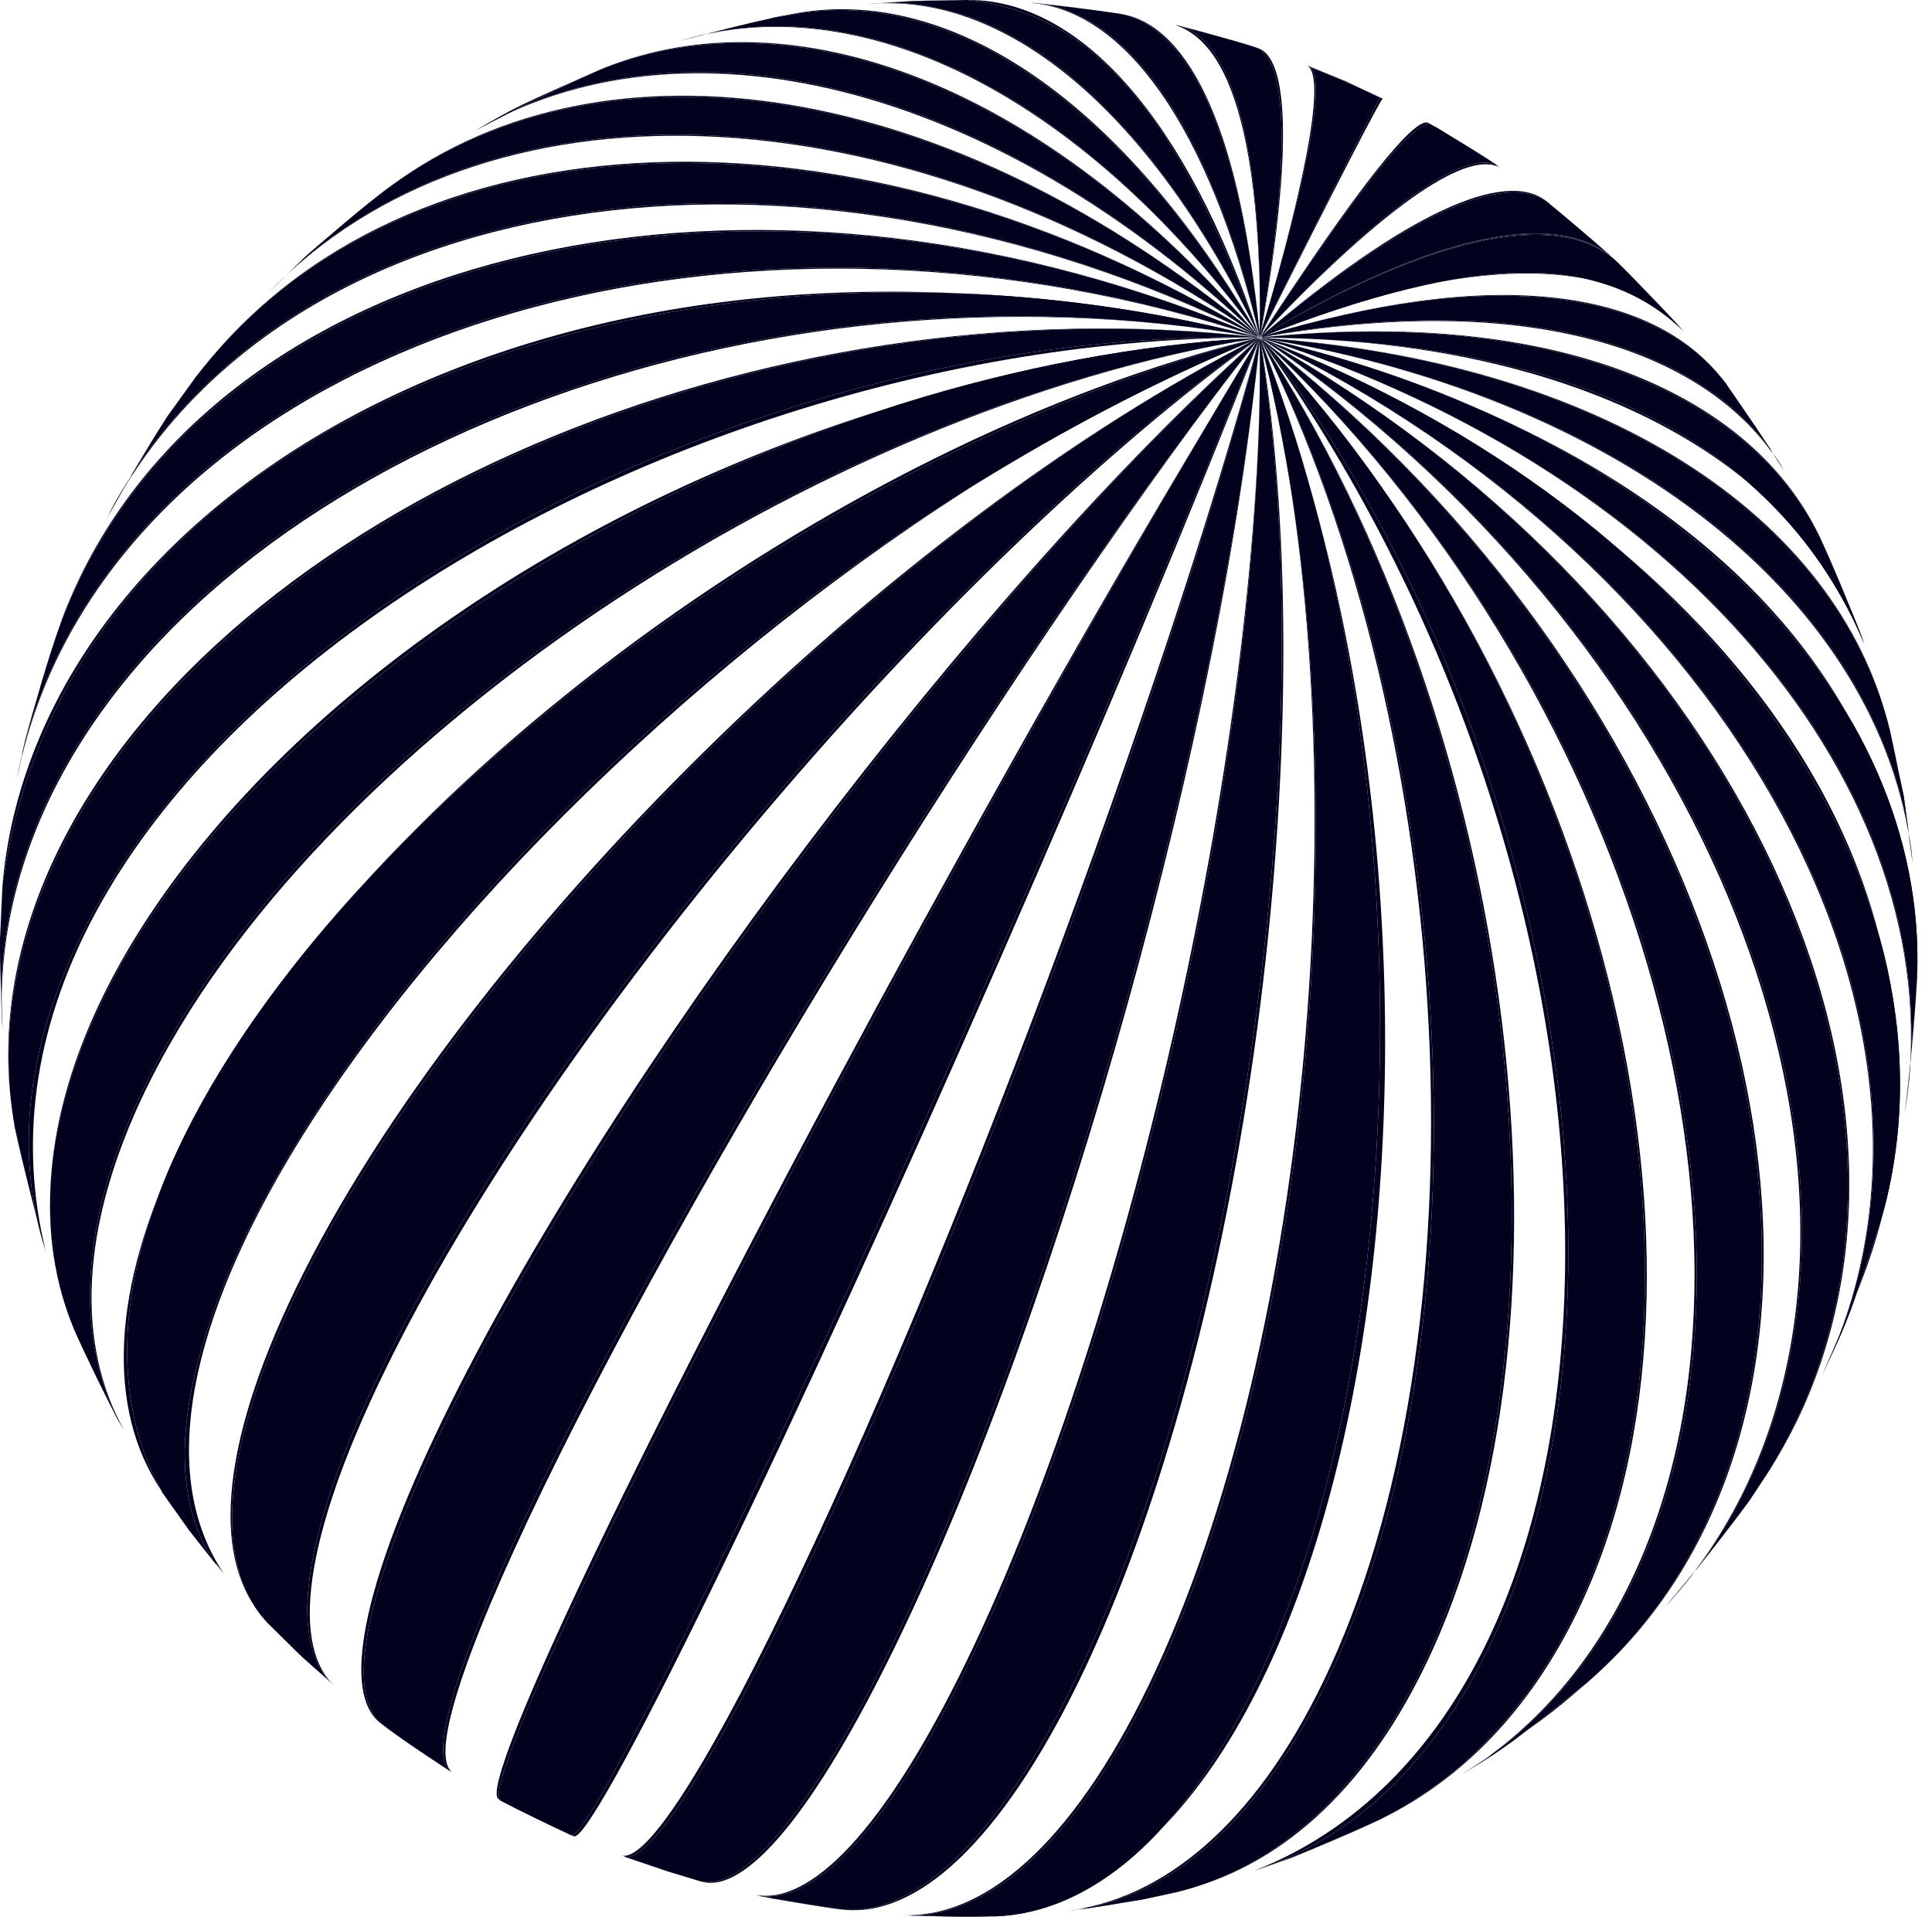 <svg width="131" height="130" viewBox="0 0 131 130" fill="none" xmlns="http://www.w3.org/2000/svg">
<path d="M104.986 13.75C106.369 14.89 108.188 16.442 109.521 17.631C105.811 14.163 97.493 15.618 85.561 22.796C85.561 22.796 85.537 22.796 85.537 22.772C95.504 14.405 102.222 11.568 104.986 13.75Z" fill="#02021E"/>
<path d="M104.986 13.75C106.369 14.89 108.188 16.442 109.521 17.631C105.811 14.163 97.493 15.618 85.561 22.796C85.561 22.796 85.537 22.796 85.537 22.772C95.504 14.405 102.222 11.568 104.986 13.75ZM104.841 13.629C102.076 11.471 95.383 14.381 85.416 22.869C97.469 15.642 105.859 14.187 109.594 17.703C108.188 16.466 106.296 14.818 104.841 13.629Z" fill="#02021E"/>
<path d="M97.032 8.439L97.517 8.706C98.778 9.482 100.451 10.501 101.688 11.325C99.651 9.894 94.122 13.605 85.537 22.772C85.537 22.772 85.513 22.772 85.513 22.748C88.714 17.946 95.431 7.906 97.032 8.439Z" fill="#02021E"/>
<path d="M97.032 8.439L97.517 8.706C98.778 9.482 100.451 10.501 101.688 11.325C99.651 9.894 94.122 13.605 85.537 22.772C85.537 22.772 85.513 22.772 85.513 22.748C88.714 17.946 95.431 7.906 97.032 8.439ZM96.862 8.342C95.965 7.833 92.109 12.635 85.416 22.893C94.122 13.678 99.748 9.991 101.834 11.447C100.548 10.622 98.827 9.506 97.517 8.706L96.862 8.342Z" fill="#02021E"/>
<path d="M88.714 4.486L91.212 5.529L93.588 6.621C93.54 6.572 90.848 11.932 85.464 22.748H85.44C88.956 11.034 89.951 4.947 88.714 4.486Z" fill="#02021E"/>
<path d="M88.714 4.486L91.212 5.529L93.588 6.621C93.54 6.572 90.848 11.932 85.464 22.748H85.44C88.956 11.034 89.951 4.947 88.714 4.486ZM88.568 4.414C89.854 4.874 88.908 11.059 85.416 22.893C90.872 12.004 93.661 6.645 93.758 6.693L91.236 5.505L88.568 4.414Z" fill="#02021E"/>
<path d="M79.838 1.722C81.293 2.11 83.233 2.619 84.664 3.056L85.1 3.201C87.283 3.904 87.574 10.476 85.44 22.748L85.416 22.748C85.61 9.628 83.451 2.546 79.838 1.722Z" fill="#02021E"/>
<path d="M79.838 1.722C81.293 2.11 83.233 2.619 84.664 3.056L85.1 3.201C87.283 3.904 87.574 10.476 85.44 22.748L85.416 22.748C85.61 9.628 83.451 2.546 79.838 1.722ZM79.668 1.673C81.293 2.328 85.585 4.098 85.44 22.893C87.647 10.525 87.429 3.929 85.27 3.25L84.664 3.056C83.16 2.619 81.172 2.037 79.668 1.673Z" fill="#02021E"/>
<path d="M70.065 0.194C71.811 0.388 74.115 0.655 75.861 0.922C80.541 1.698 84.13 9.07 85.416 22.723H85.391C81.972 8.318 76.297 0.703 70.065 0.194Z" fill="#02021E"/>
<path d="M70.065 0.194C71.811 0.388 74.115 0.655 75.861 0.922C80.541 1.698 84.13 9.07 85.416 22.723H85.391C81.972 8.318 76.297 0.703 70.065 0.194ZM69.871 0.194C76.176 0.679 81.924 8.367 85.416 22.893C84.203 9.143 80.711 1.746 76.031 0.946C74.236 0.679 71.859 0.364 70.065 0.194H69.871Z" fill="#02021E"/>
<path d="M58.982 0.267L61.771 0.073L65.578 0C73.993 0.849 79.741 7.421 85.367 22.723H85.343C77.801 7.057 68.052 -0.606 58.982 0.267Z" fill="#02021E"/>
<path d="M58.982 0.267L61.771 0.073L65.578 0C73.993 0.849 79.741 7.421 85.367 22.723H85.343C77.801 7.057 68.052 -0.606 58.982 0.267ZM58.739 0.291C67.906 -0.631 77.777 7.081 85.416 22.893C80.42 7.833 73.169 0.073 65.772 0C64.56 0.024 62.959 0.024 61.771 0.073L58.739 0.291Z" fill="#02021E"/>
<path d="M46.323 2.716C48.19 2.231 50.664 1.576 52.555 1.188L53.913 0.946C64.172 -0.849 75.861 6.572 85.319 22.723H85.294C72.902 5.942 58.206 -0.873 46.323 2.716Z" fill="#02021E"/>
<path d="M46.323 2.716C48.19 2.231 50.664 1.576 52.555 1.188L53.913 0.946C64.172 -0.849 75.861 6.572 85.319 22.723H85.294C72.902 5.942 58.206 -0.873 46.323 2.716ZM46.08 2.789C58.036 -0.897 72.902 5.966 85.416 22.869C76.031 6.621 64.39 -0.873 54.132 0.873L52.555 1.164C50.615 1.649 48.02 2.255 46.08 2.789Z" fill="#02021E"/>
<path d="M32.33 8.803C34.779 7.494 38.078 5.869 40.624 4.753C53.526 -0.509 70.574 5.602 85.294 22.748H85.27C67.033 5.311 46.396 0.606 32.33 8.803Z" fill="#02021E"/>
<path d="M32.33 8.803C34.779 7.494 38.078 5.869 40.624 4.753C53.526 -0.509 70.574 5.602 85.294 22.748H85.27C67.033 5.311 46.396 0.606 32.33 8.803ZM32.063 8.949C46.177 0.655 67.033 5.335 85.416 22.893C70.792 5.675 53.792 -0.558 40.891 4.632C35.07 7.203 34.973 7.251 32.063 8.949Z" fill="#02021E"/>
<path d="M18.386 19.668L20.714 17.388C22.338 15.982 24.521 14.114 26.243 12.805C40.769 1.989 64.269 5.214 85.27 22.748C85.27 22.748 85.27 22.748 85.246 22.772C60.34 5.481 32.815 4.826 18.386 19.668Z" fill="#02021E"/>
<path d="M18.386 19.668L20.714 17.388C22.338 15.982 24.521 14.114 26.243 12.805C40.769 1.989 64.269 5.214 85.27 22.748C85.27 22.748 85.27 22.748 85.246 22.772C60.34 5.481 32.815 4.826 18.386 19.668ZM18.143 19.91C32.572 4.899 60.34 5.481 85.416 22.893C64.511 5.238 41.06 1.892 26.534 12.586C24.764 13.993 22.436 15.86 20.738 17.364L18.143 19.91Z" fill="#02021E"/>
<path d="M7.327 34.97C8.491 32.909 10.092 30.193 11.377 28.204L13.268 25.585C26.971 7.591 57.478 5.917 85.246 22.772C85.246 22.772 85.246 22.772 85.246 22.796C53.598 7.009 19.04 12.489 7.327 34.97Z" fill="#02021E"/>
<path d="M7.327 34.97C8.491 32.909 10.092 30.193 11.377 28.204L13.268 25.585C26.971 7.591 57.478 5.917 85.246 22.772C85.246 22.772 85.246 22.772 85.246 22.796C53.598 7.009 19.04 12.489 7.327 34.97ZM7.181 35.31C18.798 12.611 53.623 7.033 85.416 22.893C57.745 5.893 27.262 7.397 13.487 25.318L11.401 28.204C10.067 30.314 8.346 33.127 7.181 35.31Z" fill="#02021E"/>
<path d="M1.167 52.649L1.701 50.2C2.356 47.799 3.277 44.622 4.102 42.294C4.465 41.3 4.902 40.33 5.363 39.36C16.615 16.127 52.337 8.755 85.222 22.796C85.222 22.796 85.222 22.796 85.222 22.82C51.537 11.592 15.16 21.268 3.908 44.477C2.622 47.144 1.701 49.885 1.167 52.649Z" fill="#02021E"/>
<path d="M1.167 52.649L1.701 50.2C2.356 47.799 3.277 44.622 4.102 42.294C4.465 41.3 4.902 40.33 5.363 39.36C16.615 16.127 52.337 8.755 85.222 22.796C85.222 22.796 85.222 22.796 85.222 22.82C51.537 11.592 15.16 21.268 3.908 44.477C2.622 47.144 1.701 49.885 1.167 52.649ZM1.119 52.989C1.652 50.176 2.574 47.362 3.883 44.646C15.16 21.39 51.658 11.641 85.416 22.893C52.507 8.633 16.688 15.909 5.411 39.166C4.975 40.087 4.562 41.009 4.223 41.93C3.398 44.404 2.356 47.702 1.701 50.2L1.119 52.989Z" fill="#02021E"/>
<path d="M0.173 69.746C0.1 67.903 -0.021 65.454 0.003 63.611L0.173 60.022C4.781 26.288 48.675 13.362 85.198 22.845V22.869C51.246 16.806 14.651 30.678 3.398 53.886C0.828 59.221 -0.215 64.581 0.173 69.746Z" fill="#02021E"/>
<path d="M0.173 69.746C0.1 67.903 -0.021 65.454 0.003 63.611L0.173 60.022C4.781 26.288 48.675 13.362 85.198 22.845V22.869C51.246 16.806 14.651 30.678 3.398 53.886C0.828 59.221 -0.215 64.581 0.173 69.746ZM0.197 70.062C-0.191 64.848 0.828 59.44 3.423 54.056C14.699 30.799 51.416 16.855 85.416 22.893C38.441 11.495 2.816 33.127 0.197 59.682L0.003 63.611C0.027 65.551 0.052 68.121 0.197 70.062Z" fill="#02021E"/>
<path d="M3.059 84.709C2.38 82.236 1.531 78.913 0.997 76.415C-0.045 70.595 0.852 64.338 3.932 57.984C15.184 34.752 51.537 19.061 85.222 22.869V22.893C52.337 22.263 16.615 40.524 5.363 63.732C1.701 71.298 1.07 78.453 3.059 84.709Z" fill="#02021E"/>
<path d="M3.059 84.709C2.38 82.236 1.531 78.913 0.997 76.415C-0.045 70.595 0.852 64.338 3.932 57.984C15.184 34.752 51.537 19.061 85.222 22.869V22.893C52.337 22.263 16.615 40.524 5.363 63.732C1.701 71.298 1.07 78.453 3.059 84.709ZM3.132 84.976C-4.92 52.867 42.661 22.796 85.416 22.893C51.682 18.916 15.16 34.534 3.883 57.791C0.828 64.096 -0.045 70.328 0.949 76.124C1.507 78.792 2.38 82.333 3.132 84.976Z" fill="#02021E"/>
<path d="M8.37 96.932L7.885 96.083C6.987 94.313 5.823 91.96 5.023 90.142C2.428 83.885 2.841 76.294 6.89 67.952C18.143 44.743 53.186 24.615 85.198 22.917V22.942C54.786 27.816 21.029 50.515 9.776 73.724C5.266 83.036 5.047 91.015 8.37 96.932Z" fill="#02021E"/>
<path d="M8.37 96.932L7.885 96.083C6.987 94.313 5.823 91.96 5.023 90.142C2.428 83.885 2.841 76.294 6.89 67.952C18.143 44.743 53.186 24.615 85.198 22.917V22.942C54.786 27.816 21.029 50.515 9.776 73.724C5.266 83.036 5.047 91.015 8.37 96.932ZM8.491 97.126C5.144 91.233 5.363 83.254 9.873 73.918C21.15 50.661 54.98 27.816 85.416 22.893C33.761 26.773 -4.968 65.163 4.95 89.899C5.799 91.766 6.963 94.24 7.909 96.083L8.491 97.126Z" fill="#02021E"/>
<path d="M15.039 106.584L12.856 103.819L11.013 101.224C-2.495 76.828 43.728 33.709 85.246 22.942C85.246 22.942 85.246 22.966 85.27 22.966C39.533 41.882 2.356 91.112 15.039 106.584Z" fill="#02021E"/>
<path d="M15.039 106.584L12.856 103.819L11.013 101.224C-2.495 76.828 43.728 33.709 85.246 22.942C85.246 22.942 85.246 22.966 85.27 22.966C39.533 41.882 2.356 91.112 15.039 106.584ZM15.184 106.729C1.87 87.037 47.293 37.783 85.416 22.893C56.266 29.902 23.503 54.444 12.226 77.701C7.448 87.547 7.279 95.598 10.916 101.055L12.88 103.819L15.184 106.729Z" fill="#02021E"/>
<path d="M22.654 114.296L20.398 112.283L18.119 110.028C14.481 106.196 14.893 98.484 20.18 87.547C31.433 64.338 60.534 35.455 85.246 22.966C63.687 38.414 37.107 69.674 25.855 92.882C20.35 104.231 19.525 111.58 22.654 114.296Z" fill="#02021E"/>
<path d="M22.654 114.296L20.398 112.283L18.119 110.028C14.481 106.196 14.893 98.484 20.18 87.547C31.433 64.338 60.534 35.455 85.246 22.966C63.687 38.414 37.107 69.674 25.855 92.882C20.35 104.231 19.525 111.58 22.654 114.296ZM22.799 114.441C19.695 111.749 20.52 104.426 26.049 93.052C37.326 69.795 63.905 38.39 85.44 22.893C60.607 35.261 31.336 64.12 20.059 87.377C14.772 98.29 14.384 106.026 18.022 109.882L20.447 112.283L22.799 114.441Z" fill="#02021E"/>
<path d="M30.56 120.14C29.299 119.316 27.625 118.2 26.388 117.303L25.952 116.963C23.381 115.023 24.594 108.015 30.22 96.398C41.473 73.19 66.112 40.354 85.294 22.99C85.294 22.99 85.319 22.99 85.319 23.014C69.653 42.803 47.875 77.579 36.622 100.788C30.923 112.598 29.008 119.122 30.56 120.14Z" fill="#02021E"/>
<path d="M30.56 120.14C29.299 119.316 27.625 118.2 26.388 117.303L25.952 116.963C23.381 115.023 24.594 108.015 30.22 96.398C41.473 73.19 66.112 40.354 85.294 22.99C85.294 22.99 85.319 22.99 85.319 23.014C69.653 42.803 47.875 77.579 36.622 100.788C30.923 112.598 29.008 119.122 30.56 120.14ZM30.705 120.213C29.177 119.243 31.117 112.719 36.841 100.909C48.117 77.652 69.871 42.706 85.416 22.869C66.112 40.136 41.303 72.996 30.026 96.253C24.4 107.845 23.212 114.878 25.806 116.866L26.388 117.303C27.698 118.2 29.396 119.389 30.705 120.213Z" fill="#02021E"/>
<path d="M38.732 124.457C37.277 123.778 35.361 122.856 33.931 122.105C33.227 121.692 35.677 115.484 41.424 103.601C52.677 80.393 72.32 44.355 85.319 23.014L85.343 23.014C76.128 46.223 59.564 83.763 48.312 106.972C42.564 118.879 39.314 124.7 38.732 124.457Z" fill="#02021E"/>
<path d="M38.732 124.457C37.277 123.778 35.361 122.856 33.931 122.105C33.227 121.692 35.677 115.484 41.424 103.601C52.677 80.393 72.32 44.355 85.319 23.014L85.343 23.014C76.128 46.223 59.564 83.763 48.312 106.972C42.564 118.879 39.314 124.7 38.732 124.457ZM38.902 124.53C39.508 124.797 42.806 118.976 48.578 107.093C59.855 83.836 76.346 46.15 85.44 22.893C72.296 44.137 52.507 80.223 41.23 103.48C35.483 115.363 33.057 121.595 33.809 122.008C35.289 122.759 37.277 123.778 38.781 124.457L38.902 124.53Z" fill="#02021E"/>
<path d="M47.414 127.561L45.329 126.931L42.273 125.888C43.825 126.446 47.657 120.844 53.404 109.033C64.681 85.849 78.965 47.387 85.391 23.039H85.416C82.942 48.672 71.835 88.177 60.583 111.386C54.932 123.026 50.324 128.361 47.414 127.561Z" fill="#02021E"/>
<path d="M47.414 127.561L45.329 126.931L42.273 125.888C43.825 126.446 47.657 120.844 53.404 109.033C64.681 85.849 78.965 47.387 85.391 23.039H85.416C82.942 48.672 71.835 88.177 60.583 111.386C54.932 123.026 50.324 128.361 47.414 127.561ZM47.584 127.61C50.518 128.41 55.15 123.075 60.801 111.434C72.078 88.177 83.088 48.527 85.416 22.869C78.892 47.144 64.463 85.679 53.186 108.936C47.463 120.747 43.631 126.349 42.127 125.815L45.329 126.931L47.584 127.61Z" fill="#02021E"/>
<path d="M56.921 129.477C55.538 129.259 53.719 128.992 52.361 128.749L51.27 128.531C55.078 129.331 60.194 124.142 65.748 112.671C77.001 89.463 85.804 49.375 85.416 23.039H85.44C89.781 50.054 84.179 90.675 72.926 113.883C67.567 124.966 61.892 130.083 56.921 129.477Z" fill="#02021E"/>
<path d="M56.921 129.477C55.538 129.259 53.719 128.992 52.361 128.749L51.27 128.531C55.078 129.331 60.194 124.142 65.748 112.671C77.001 89.463 85.804 49.375 85.416 23.039H85.44C89.781 50.054 84.179 90.675 72.926 113.883C67.567 124.966 61.892 130.083 56.921 129.477ZM57.115 129.501C62.11 130.083 67.809 124.991 73.193 113.932C84.47 90.675 89.951 49.909 85.44 22.893C85.731 49.206 76.831 89.365 65.554 112.622C60.001 124.093 54.908 129.307 51.125 128.483L52.386 128.749C53.768 128.992 55.66 129.331 57.115 129.501Z" fill="#02021E"/>
<path d="M67.518 129.962C65.627 129.986 63.08 129.962 61.189 129.889C66.839 130.204 72.854 125.136 78.043 114.393C89.296 91.184 92.594 50.345 85.44 23.063H85.464C96.45 50.394 96.256 91.257 85.004 114.465C80.105 124.602 73.896 129.695 67.518 129.962Z" fill="#02021E"/>
<path d="M67.518 129.962C65.627 129.986 63.08 129.962 61.189 129.889C66.839 130.204 72.854 125.136 78.043 114.393C89.296 91.184 92.594 50.345 85.44 23.063H85.464C96.45 50.394 96.256 91.257 85.004 114.465C80.105 124.602 73.896 129.695 67.518 129.962ZM67.737 129.938C92.521 126.737 102.44 66.715 85.44 22.893C92.521 50.151 89.126 91.112 77.849 114.368C72.635 125.136 66.645 130.205 61.019 129.865C63.008 129.938 65.724 130.083 67.737 129.938Z" fill="#02021E"/>
<path d="M79.692 128.337L77.437 128.822C75.934 129.065 73.969 129.404 72.466 129.598C79.086 128.822 85.27 123.705 89.927 114.126C101.179 90.918 99.19 50.2 85.513 23.087H85.537C102.828 49.594 107.703 89.826 96.45 113.035C92.23 121.692 86.337 126.785 79.692 128.337Z" fill="#02021E"/>
<path d="M79.692 128.337L77.437 128.822C75.934 129.065 73.969 129.404 72.466 129.598C79.086 128.822 85.27 123.705 89.927 114.126C101.179 90.918 99.19 50.2 85.513 23.087H85.537C102.828 49.594 107.703 89.826 96.45 113.035C92.23 121.692 86.337 126.785 79.692 128.337ZM79.935 128.264C86.556 126.688 92.449 121.62 96.644 112.938C107.921 89.681 102.901 49.375 85.416 22.893C99.045 50.03 100.961 90.869 89.684 114.126C85.028 123.729 78.844 128.846 72.223 129.598C73.775 129.38 75.885 129.089 77.437 128.798L79.935 128.264Z" fill="#02021E"/>
<path d="M93.419 123.463C91.673 124.239 89.369 125.282 87.598 125.961L85.27 126.785C91.6 124.699 97.081 119.704 100.937 111.749C112.189 88.541 105.302 48.866 85.561 23.039H85.585C108.551 47.556 118.058 86.189 106.805 109.397C103.531 116.09 98.899 120.771 93.419 123.463Z" fill="#02021E"/>
<path d="M93.419 123.463C91.673 124.239 89.369 125.282 87.598 125.961L85.27 126.785C91.6 124.699 97.081 119.704 100.937 111.749C112.189 88.541 105.302 48.866 85.561 23.039H85.585C108.551 47.556 118.058 86.189 106.805 109.397C103.531 116.09 98.899 120.771 93.419 123.463ZM93.685 123.341C99.142 120.65 103.725 115.969 106.951 109.324C118.228 86.067 108.576 47.387 85.416 22.917C113.208 61.525 112.989 115.945 85.004 126.882L87.598 125.985C89.442 125.209 91.891 124.214 93.685 123.341Z" fill="#02021E"/>
<path d="M107.63 114.102C102.343 118.321 102.343 118.321 99.384 120.189C104.041 117.279 107.921 112.986 110.685 107.263C121.938 84.055 110.685 46.392 85.561 23.039C85.561 23.039 85.561 23.039 85.585 23.039C113.353 44.428 126.74 80.514 115.463 103.746C113.474 107.893 110.807 111.337 107.63 114.102Z" fill="#02021E"/>
<path d="M107.63 114.102C102.343 118.321 102.343 118.321 99.384 120.189C104.041 117.279 107.921 112.986 110.685 107.263C121.938 84.055 110.685 46.392 85.561 23.039C85.561 23.039 85.561 23.039 85.585 23.039C113.353 44.428 126.74 80.514 115.463 103.746C113.474 107.893 110.807 111.337 107.63 114.102ZM107.872 113.883C111.001 111.143 113.62 107.724 115.608 103.625C126.885 80.368 113.377 44.234 85.416 22.893C110.564 46.295 121.793 84.103 110.516 107.36C107.727 113.132 103.798 117.448 99.093 120.359C104.38 116.818 104.938 116.454 107.872 113.883Z" fill="#02021E"/>
<path d="M119.78 100.012L118.616 101.782C117.039 103.916 114.857 106.705 113.135 108.718C115.196 106.438 116.967 103.819 118.397 100.885C129.65 77.677 114.978 42.852 85.61 22.99C85.61 22.99 85.61 22.99 85.61 22.966C116.797 40.427 132.972 73.311 121.72 96.52C121.138 97.757 120.483 98.921 119.78 100.012Z" fill="#02021E"/>
<path d="M119.78 100.012L118.616 101.782C117.039 103.916 114.857 106.705 113.135 108.718C115.196 106.438 116.967 103.819 118.397 100.885C129.65 77.677 114.978 42.852 85.61 22.99C85.61 22.99 85.61 22.99 85.61 22.966C116.797 40.427 132.972 73.311 121.72 96.52C121.138 97.757 120.483 98.921 119.78 100.012ZM119.974 99.721C120.628 98.678 121.259 97.562 121.817 96.423C133.094 73.166 116.797 40.257 85.44 22.893C114.857 42.779 129.553 77.773 118.276 101.03C116.821 104.013 115.002 106.681 112.892 108.985C114.687 106.875 116.991 104.013 118.616 101.782L119.974 99.721Z" fill="#02021E"/>
<path d="M127.564 82.697C125.503 88.978 125.382 89.365 123.684 92.979C134.718 69.795 117.743 38.535 85.61 22.99C85.61 22.99 85.61 22.99 85.61 22.966C116.287 34.825 133.845 60.555 127.564 82.697Z" fill="#02021E"/>
<path d="M127.564 82.697C125.503 88.978 125.382 89.365 123.684 92.979C134.718 69.795 117.743 38.535 85.61 22.99C85.61 22.99 85.61 22.99 85.61 22.966C116.287 34.825 133.845 60.555 127.564 82.697ZM127.661 82.357C134.015 53.256 108.867 32.133 85.44 22.893C117.718 38.535 134.767 70.037 123.539 93.294C125.745 88.177 126.764 85.849 127.661 82.357Z" fill="#02021E"/>
<path d="M130.014 65.139L129.989 66.375C129.82 69.043 129.529 72.584 129.189 75.251C132.56 54.395 114.954 32.351 85.61 22.942C85.61 22.942 85.61 22.942 85.61 22.917C112.844 29.174 130.062 46.538 130.014 65.139Z" fill="#02021E"/>
<path d="M130.014 65.139L129.989 66.375C129.82 69.043 129.529 72.584 129.189 75.251C132.56 54.395 114.954 32.351 85.61 22.942C85.61 22.942 85.61 22.942 85.61 22.917C112.844 29.174 130.062 46.538 130.014 65.139ZM130.014 64.823C128.219 34.776 95.431 25.124 85.416 22.869C114.954 32.327 132.633 54.589 129.141 75.567C129.48 72.826 129.844 69.14 129.989 66.375L130.014 64.823Z" fill="#02021E"/>
<path d="M128.146 49.521L129.092 54.032L129.674 58.348C127.977 41.542 111.268 27.161 85.634 22.942V22.917C108.939 24.591 124.678 35.285 128.146 49.521Z" fill="#02021E"/>
<path d="M128.146 49.521L129.092 54.032L129.674 58.348C127.977 41.542 111.268 27.161 85.634 22.942V22.917C108.939 24.591 124.678 35.285 128.146 49.521ZM128.074 49.254C124.557 35.067 108.77 24.469 85.416 22.893C111.243 27.161 128.049 41.688 129.698 58.639L129.068 54.032C128.777 52.577 128.437 50.661 128.074 49.254Z" fill="#02021E"/>
<path d="M123.417 36.474C124.315 38.462 125.454 41.13 126.23 43.167L126.4 43.652C120.677 30.096 106.951 23.111 85.61 22.893V22.869C104.986 20.953 118.567 26.482 123.417 36.474Z" fill="#02021E"/>
<path d="M123.417 36.474C124.315 38.462 125.454 41.13 126.23 43.167L126.4 43.652C120.677 30.096 106.951 23.111 85.61 22.893V22.869C104.986 20.953 118.567 26.482 123.417 36.474ZM123.32 36.255C118.446 26.288 104.817 20.856 85.416 22.893C107.218 22.99 122.229 31.43 126.497 43.919L126.23 43.167C125.406 41.081 124.29 38.293 123.32 36.255Z" fill="#02021E"/>
<path d="M117.039 26.021L117.136 26.167C118.3 27.84 119.828 30.096 120.919 31.817C115.948 23.402 103.386 19.668 85.61 22.845C85.61 22.845 85.61 22.82 85.585 22.82C101.179 18.067 112.238 19.643 117.039 26.021Z" fill="#02021E"/>
<path d="M117.039 26.021L117.136 26.167C118.3 27.84 119.828 30.096 120.919 31.817C115.948 23.402 103.386 19.668 85.61 22.845C85.61 22.845 85.61 22.82 85.585 22.82C101.179 18.067 112.238 19.643 117.039 26.021ZM116.918 25.876C112.141 19.522 101.034 18.019 85.44 22.893C103.362 19.692 116.045 23.524 121.016 32.011C119.877 30.241 118.349 27.889 117.136 26.167L116.918 25.876Z" fill="#02021E"/>
<path d="M109.667 17.776C111.025 19.134 112.82 20.977 114.105 22.408C108.527 17.073 99.991 17.194 85.585 22.82C85.585 22.82 85.585 22.796 85.561 22.796C97.566 15.666 105.932 14.26 109.667 17.776Z" fill="#02021E"/>
<path d="M109.667 17.776C111.025 19.134 112.82 20.977 114.105 22.408C108.527 17.073 99.991 17.194 85.585 22.82C85.585 22.82 85.585 22.796 85.561 22.796C97.566 15.666 105.932 14.26 109.667 17.776ZM109.594 17.703C105.859 14.187 97.469 15.642 85.416 22.869C99.675 17 109.788 17.315 114.226 22.554C112.868 21.074 111.049 19.11 109.594 17.703Z" fill="#02021E"/>
</svg>
